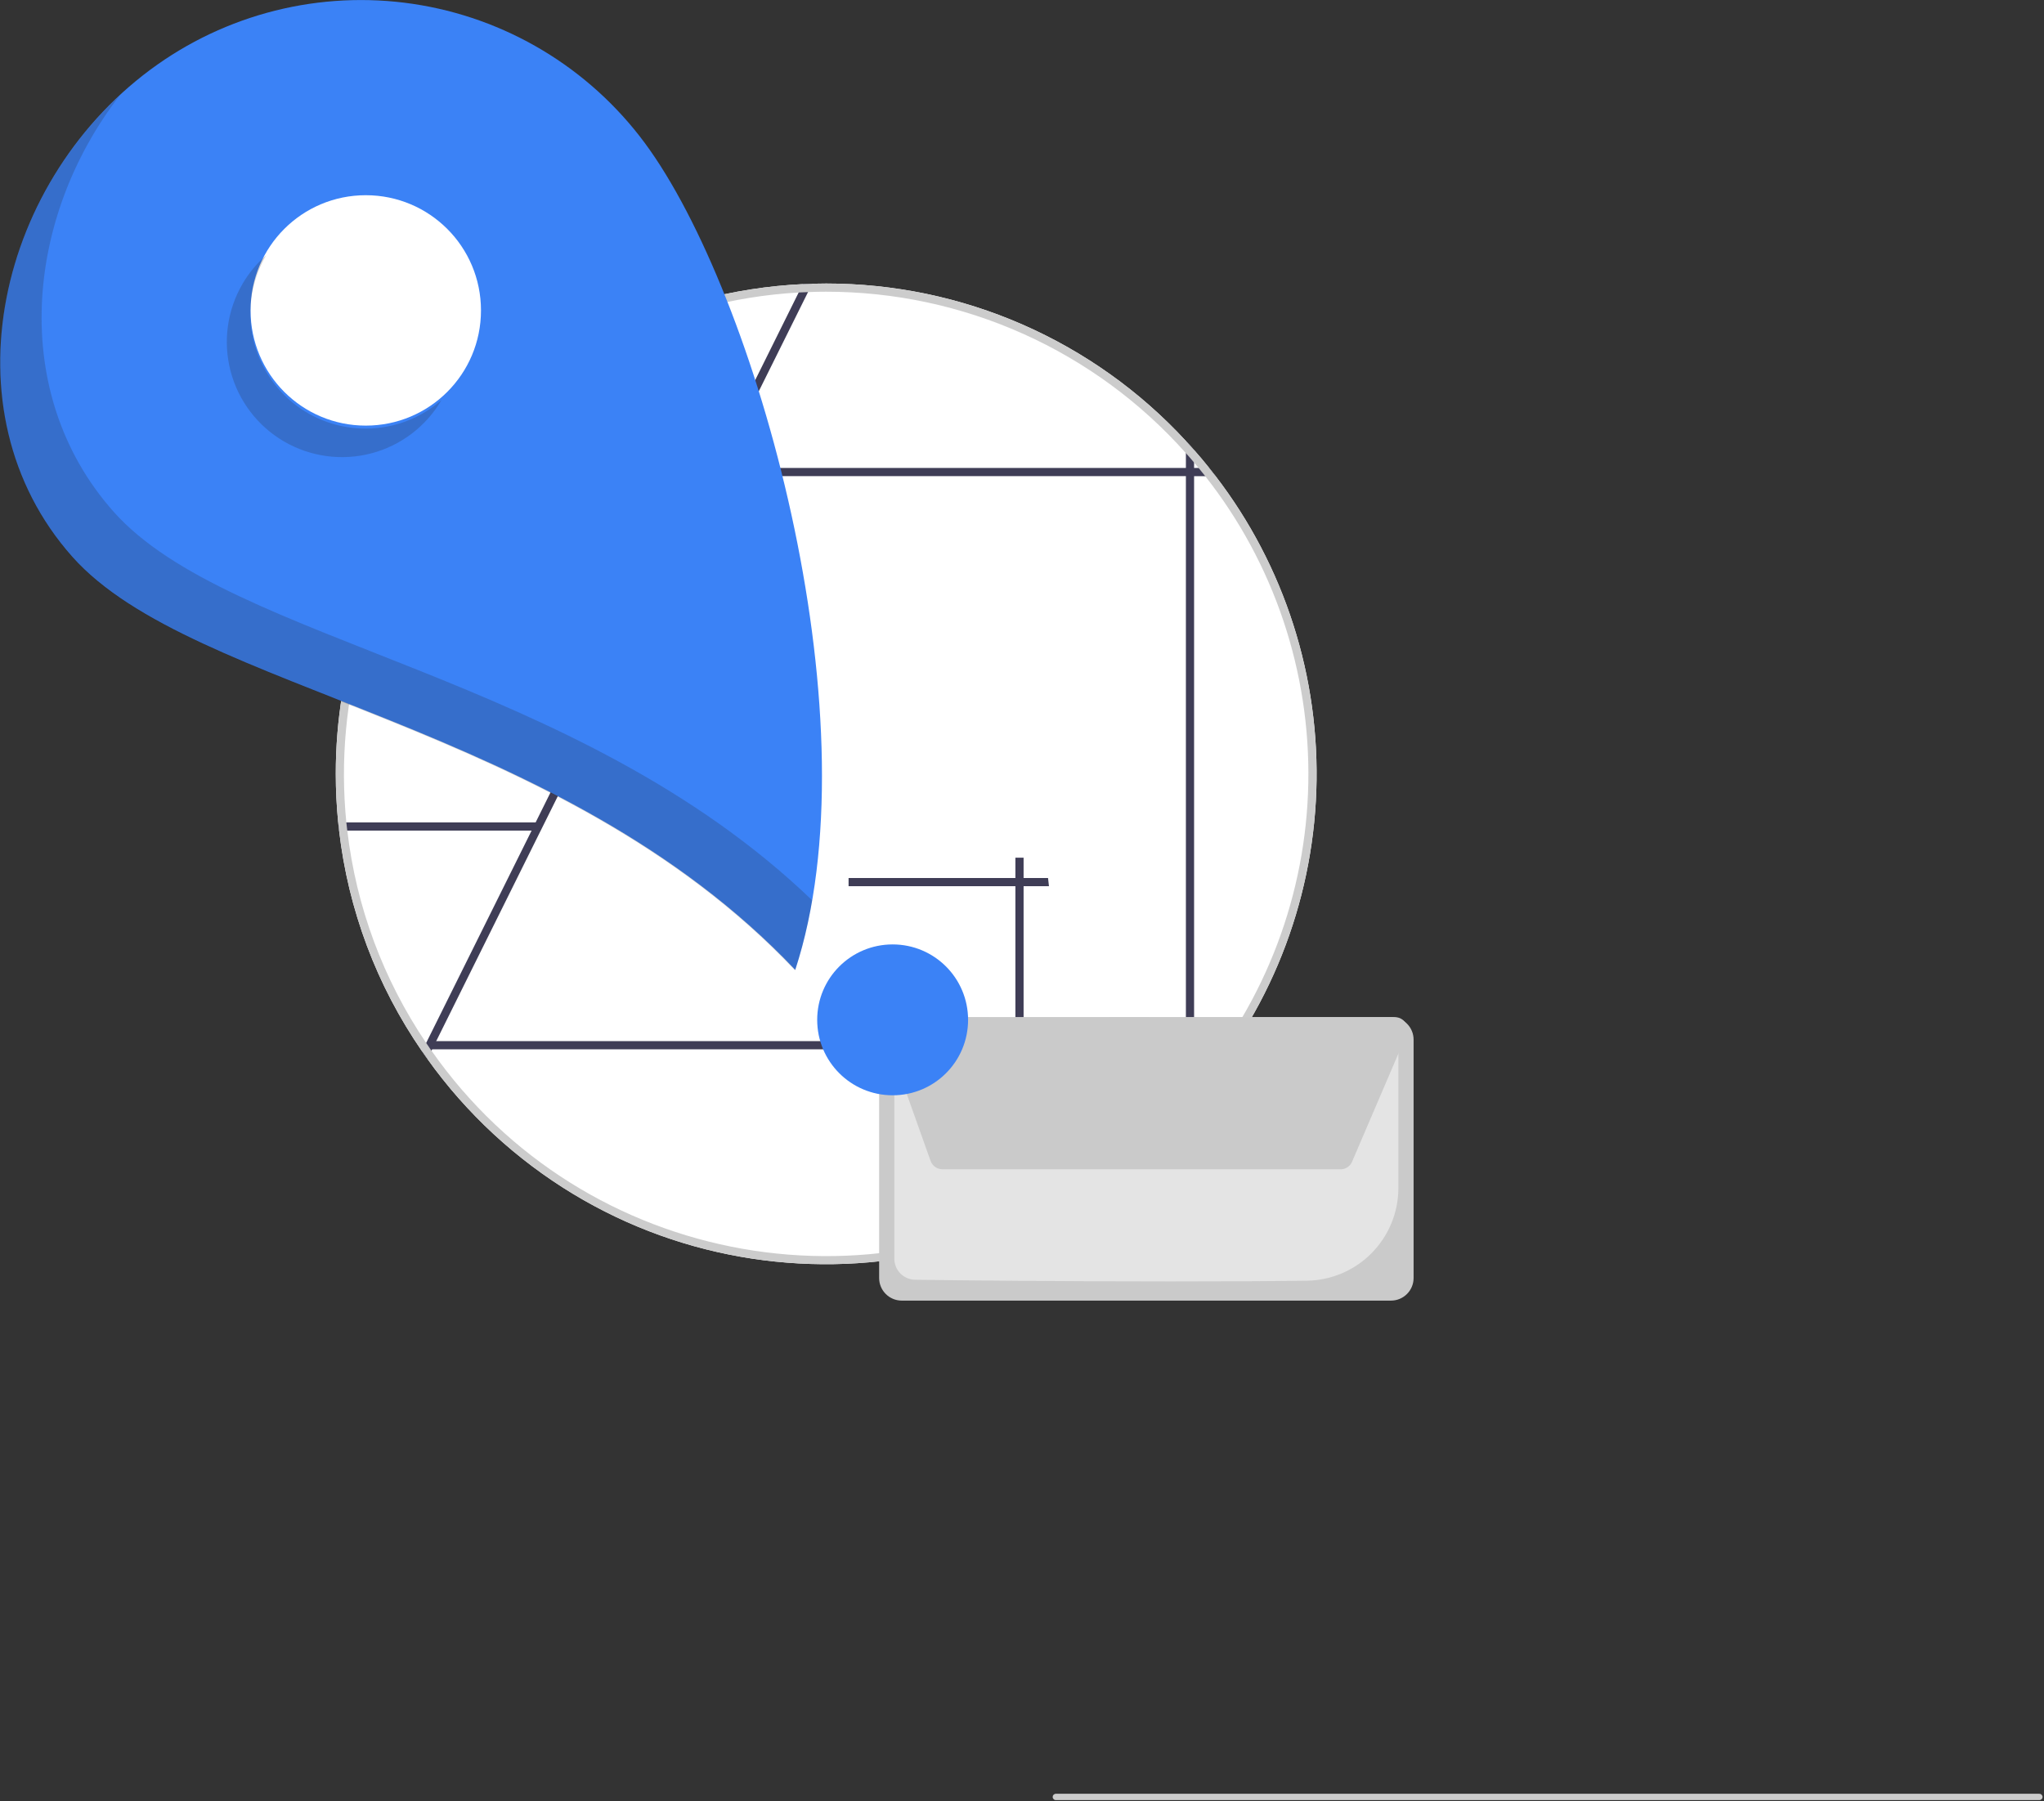 <svg version="1.2" baseProfile="tiny-ps" xmlns="http://www.w3.org/2000/svg" viewBox="0 0 809 713" width="809" height="713">
	<rect x="0" y="0" width="809" height="713" fill="#333333" stroke="none"/>
	<title>contact-map-svg</title>
	<style>
		tspan { white-space:pre }
		.s0 { fill: #cccccc } 
		.s1 { fill: #ffffff } 
		.s2 { fill: #3f3d56 } 
		.s3 { fill: #cacaca } 
		.s4 { fill: #e4e4e4 } 
		.s5 { fill: #3b82f6 } 
		.s6 { opacity: .2;fill: #231f20 } 
	</style>
	<g id="Layer">
		<path id="a8455189-ed55-4a18-ae95-69e4c9a5ea4d-51" class="s0" d="m417.89 712.53v0c-0.33 0-0.65-0.13-0.88-0.37c-0.23-0.23-0.37-0.55-0.37-0.88c0-0.33 0.13-0.65 0.37-0.88c0.23-0.23 0.55-0.37 0.88-0.37l389.28 0c0.33 0 0.65 0.13 0.88 0.37c0.23 0.23 0.37 0.55 0.37 0.88c0 0.33-0.13 0.65-0.37 0.88c-0.23 0.23-0.55 0.37-0.88 0.37h-389.28h0z" />
		<path id="svg_2" fill-rule="evenodd" class="s1" d="m172.9 188.48l0 0c0.83-1.08 1.67-2.17 2.54-3.24c8.57-10.75 18.25-20.55 28.89-29.25c10.64-8.7 22.18-16.24 34.41-22.5c12.24-6.26 25.11-11.19 38.39-14.73c13.28-3.53 26.9-5.64 40.63-6.3c1.23-0.06 2.46-0.11 3.69-0.15c1.84-0.05 3.69-0.08 5.55-0.08c13.34-0.01 26.64 1.37 39.7 4.09c13.06 2.73 25.8 6.8 38.02 12.15c12.22 5.35 23.85 11.95 34.72 19.69c10.86 7.74 20.89 16.59 29.94 26.4c1.12 1.18 2.18 2.38 3.24 3.57c2.05 2.31 4.04 4.67 5.95 7.08c0.87 1.07 1.71 2.15 2.54 3.23c13.57 17.69 23.98 37.58 30.77 58.81c6.8 21.23 9.88 43.47 9.11 65.74c-0.77 22.28-5.38 44.25-13.62 64.96c-8.24 20.71-20 39.84-34.76 56.55c-1.05 1.2-2.12 2.39-3.24 3.57c-72.63 78.65-195.26 83.54-273.92 10.91c-2.44-2.25-4.82-4.57-7.14-6.95c-2.32-2.38-4.58-4.81-6.78-7.3c-2.2-2.49-4.33-5.04-6.39-7.64c-2.07-2.6-4.06-5.26-5.99-7.96c-0.71-1-1.42-2.01-2.12-3.02c-4.46-6.47-8.53-13.2-12.17-20.16c-3.64-6.96-6.85-14.14-9.61-21.5c-2.76-7.36-5.07-14.87-6.92-22.51c-1.84-7.64-3.22-15.38-4.12-23.19c-0.15-1.07-0.26-2.15-0.36-3.24c-0.63-6.31-0.95-12.71-0.95-19.2c-0.01-10.57 0.84-21.12 2.56-31.54c1.71-10.43 4.28-20.7 7.68-30.7c3.4-10.01 7.61-19.72 12.59-29.03c4.99-9.32 10.73-18.21 17.17-26.59zm-2.59 226.74c-0.03-0.04-0.06-0.09-0.1-0.13c-0.03-0.04-0.06-0.09-0.09-0.13c-0.03-0.05-0.06-0.09-0.09-0.14v0c0 0 0 0 0 0v0.53h0.37c-0.03-0.04-0.07-0.09-0.1-0.13c-0.03-0.04-0.06-0.09-0.1-0.13c-0.03-0.04-0.06-0.09-0.09-0.13c-0.03-0.05-0.06-0.09-0.09-0.14l0 0.53l0.37 0c-0.03-0.04-0.07-0.09-0.1-0.13z" />
		<path id="svg_3" class="s2" d="m168.68 412.82l0.55-1.12l41.18-82.93v-0.02l1.6-3.22v-0.02l68.03-137.05v-0.02l1.6-3.22l0.02-0.02l34.45-69.44l1.65-3.32c1.23-0.06 2.46-0.11 3.69-0.15l-1.63 3.3l-34.55 69.6v0.02l-1.6 3.22v0.02l-69.81 140.63l-0.02 0.02l-41.18 82.99l-1.62 3.24l-0.26 0.53l-1.63 3.28c-0.71-1-1.42-2.01-2.12-3.02l1.65-3.32l0 0z" />
		<path id="svg_4" class="s2" d="m213.16 325.54v3.24h-78.95c-0.15-1.07-0.26-2.15-0.36-3.24h79.31h0z" />
		<path id="svg_5" class="s2" d="m335.86 350.78v-3.24h78.95c0.15 1.07 0.26 2.15 0.36 3.24h-79.31z" />
		<path id="svg_6" class="s2" d="m401.89 339.51h3.24v78.95c-1.07 0.15-2.15 0.26-3.24 0.36v-79.31z" />
		<path id="svg_7" class="s2" d="m481.1 188.48h-8.49v246.05c-1.05 1.2-2.12 2.39-3.24 3.57v-249.63h-296.47c0.83-1.08 1.67-2.17 2.54-3.24h293.93v-10.66c1.12 1.18 2.18 2.38 3.24 3.57v7.08h5.95c0.87 1.07 1.71 2.15 2.54 3.24l0 0z" />
		<path id="svg_8" class="s2" d="m170.04 412.11h300.96v3.24h-300.96v-3.24z" />
		<path id="svg_9" fill-rule="evenodd" class="s0" d="m172.9 188.48l0 0c0.83-1.08 1.67-2.17 2.54-3.24c8.57-10.75 18.25-20.55 28.89-29.25c10.64-8.7 22.18-16.24 34.41-22.5c12.24-6.26 25.11-11.19 38.39-14.73c13.28-3.53 26.9-5.64 40.63-6.3c1.23-0.06 2.46-0.11 3.69-0.15c1.84-0.05 3.69-0.08 5.55-0.08c13.34-0.01 26.64 1.37 39.7 4.09c13.06 2.73 25.8 6.8 38.02 12.15c12.22 5.35 23.85 11.95 34.72 19.69c10.86 7.74 20.89 16.59 29.94 26.4c1.12 1.18 2.18 2.38 3.24 3.57c2.05 2.31 4.04 4.67 5.95 7.08c0.87 1.07 1.71 2.15 2.54 3.23c13.57 17.69 23.98 37.58 30.77 58.81c6.8 21.23 9.88 43.47 9.11 65.74c-0.77 22.28-5.38 44.25-13.62 64.96c-8.24 20.71-20 39.84-34.76 56.55c-1.05 1.2-2.12 2.39-3.24 3.57c-72.63 78.65-195.26 83.54-273.92 10.91c-2.44-2.25-4.82-4.57-7.14-6.95c-2.32-2.38-4.58-4.81-6.78-7.3c-2.2-2.49-4.33-5.04-6.39-7.64c-2.07-2.6-4.06-5.26-5.99-7.96c-0.71-1-1.42-2.01-2.12-3.02c-4.46-6.47-8.53-13.2-12.17-20.16c-3.64-6.96-6.85-14.14-9.61-21.5c-2.76-7.36-5.07-14.87-6.92-22.51c-1.84-7.64-3.22-15.38-4.12-23.19c-0.15-1.07-0.26-2.15-0.36-3.24c-0.63-6.31-0.95-12.71-0.95-19.2c-0.01-10.57 0.84-21.12 2.56-31.54c1.71-10.43 4.28-20.7 7.68-30.7c3.4-10.01 7.61-19.72 12.59-29.03c4.99-9.32 10.73-18.21 17.17-26.59zm-35.44 140.3l0 0c0.88 7.49 2.2 14.93 3.96 22.27c1.76 7.34 3.97 14.56 6.59 21.63c2.63 7.07 5.68 13.98 9.13 20.69c3.45 6.71 7.3 13.21 11.53 19.45c0.44 0.66 0.89 1.33 1.36 1.99v0.53h0.37c-0.03-0.04-0.07-0.09-0.1-0.13c-0.03-0.04-0.06-0.09-0.1-0.13c-0.03-0.04-0.06-0.09-0.09-0.13c-0.03-0.05-0.06-0.09-0.09-0.14v0c0 0 0 0 0 0c0 0 0 0 0 0c0 0 0 0 0 0l0 0c0.03 0.05 0.06 0.09 0.09 0.14c0.03 0.05 0.06 0.09 0.09 0.13c0.03 0.04 0.06 0.09 0.1 0.13c0.03 0.04 0.07 0.09 0.1 0.13h0c-0.03-0.04-0.07-0.09-0.1-0.13c-0.03-0.04-0.06-0.09-0.1-0.13c-0.03-0.04-0.06-0.09-0.09-0.13c-0.03-0.05-0.06-0.09-0.09-0.14l0 0.53l0.37 0c0.11 0.18 0.24 0.36 0.37 0.53c60.37 86.26 179.24 107.25 265.5 46.87c3.03-2.12 6-4.33 8.9-6.62c2.9-2.29 5.74-4.67 8.5-7.13c2.76-2.46 5.46-5 8.07-7.61c2.62-2.62 5.16-5.31 7.62-8.07c1.12-1.23 2.2-2.46 3.24-3.72c14.12-16.63 25.27-35.56 32.98-55.97c7.71-20.41 11.85-41.99 12.25-63.8c0.4-21.81-2.95-43.53-9.9-64.21c-6.95-20.68-17.41-40.01-30.91-57.14c-0.86-1.08-1.71-2.17-2.6-3.24c-0.58-0.73-1.18-1.44-1.81-2.15c-1.04-1.26-2.12-2.49-3.24-3.72c-8.91-10.02-18.85-19.08-29.67-27.01c-10.81-7.93-22.43-14.7-34.67-20.19c-12.24-5.49-25.02-9.67-38.13-12.48c-13.12-2.8-26.49-4.21-39.9-4.21c-2.41 0-4.8 0.05-7.18 0.15c-1.25 0.03-2.48 0.1-3.7 0.16c-13.13 0.75-26.14 2.86-38.83 6.29c-12.69 3.43-25 8.16-36.72 14.12c-11.72 5.96-22.79 13.12-33.04 21.36c-10.25 8.24-19.61 17.52-27.95 27.69c-0.89 1.07-1.75 2.15-2.6 3.24c-7.54 9.59-14.15 19.88-19.73 30.74c-5.58 10.85-10.1 22.21-13.51 33.93c-3.41 11.72-5.69 23.73-6.8 35.88c-1.12 12.15-1.06 24.38 0.15 36.52c0.11 1.08 0.23 2.17 0.37 3.24z" />
		<path id="svg_10" class="s3" d="m550.55 514.82h-193.65c-1.17 0-2.33-0.23-3.42-0.68c-1.08-0.45-2.07-1.11-2.9-1.94c-0.83-0.83-1.49-1.81-1.94-2.9c-0.45-1.08-0.68-2.24-0.68-3.42l0-94.36c0-1.17 0.23-2.33 0.68-3.42c0.45-1.08 1.11-2.07 1.94-2.9c0.83-0.83 1.81-1.49 2.9-1.94c1.08-0.45 2.24-0.68 3.42-0.68l193.65 0c1.17 0 2.33 0.23 3.42 0.68c1.08 0.45 2.07 1.11 2.9 1.94c0.83 0.83 1.49 1.81 1.94 2.9c0.45 1.08 0.68 2.24 0.68 3.42v94.36c0 1.17-0.23 2.33-0.68 3.42c-0.45 1.08-1.11 2.07-1.94 2.9c-0.83 0.83-1.81 1.49-2.9 1.94c-1.08 0.45-2.24 0.68-3.42 0.68l0 0z" />
		<path id="svg_11" class="s4" d="m465.25 507.23c-42.41 0-86.63-0.41-103.13-0.67c-1.08-0.02-2.14-0.25-3.12-0.68c-0.99-0.43-1.88-1.04-2.64-1.81c-0.75-0.77-1.35-1.67-1.76-2.67c-0.41-0.99-0.62-2.06-0.63-3.13l0-86.73c0-0.39 0.08-0.77 0.22-1.12c0.15-0.36 0.36-0.68 0.63-0.95c0.27-0.27 0.59-0.49 0.95-0.64c0.36-0.15 0.74-0.23 1.12-0.23h193.64c0.38 0 0.77 0.08 1.12 0.22c0.36 0.15 0.68 0.36 0.95 0.63c0.27 0.27 0.49 0.59 0.64 0.95c0.15 0.36 0.23 0.74 0.23 1.12l0 58.85c-0.02 4.76-0.96 9.47-2.78 13.86c-1.81 4.4-4.47 8.4-7.81 11.79c-3.34 3.39-7.31 6.09-11.68 7.96c-4.37 1.87-9.07 2.88-13.83 2.96c-15.38 0.2-33.59 0.28-52.13 0.28l0 0z" />
		<path id="svg_12" class="s3" d="m530.56 462.82h-157.56c-0.51 0-1.01-0.08-1.5-0.23c-0.48-0.15-0.94-0.38-1.36-0.67c-0.42-0.29-0.78-0.65-1.09-1.05c-0.31-0.4-0.55-0.85-0.72-1.33l-17.83-50.03c-0.27-0.75-0.35-1.55-0.24-2.33c0.11-0.79 0.4-1.53 0.86-2.18c0.46-0.65 1.06-1.18 1.77-1.54c0.7-0.37 1.48-0.56 2.28-0.56l196.96-0.27h0.01c0.82 0 1.63 0.2 2.35 0.59c0.72 0.39 1.34 0.95 1.79 1.63c0.45 0.68 0.73 1.47 0.8 2.29c0.07 0.82-0.06 1.64-0.38 2.39l-0.27-0.12l0.27 0.12l-21.56 50.31c-0.19 0.44-0.44 0.86-0.75 1.23c-0.31 0.37-0.67 0.69-1.07 0.96c-0.4 0.27-0.84 0.47-1.3 0.61c-0.46 0.14-0.94 0.21-1.42 0.21h0z" />
		<path id="svg_15" class="s5" d="m62.37 25.51c15.01-10.57 31.96-18.08 49.87-22.1c17.91-4.02 36.44-4.48 54.53-1.34c18.09 3.14 35.38 9.81 50.89 19.63c15.51 9.82 28.94 22.6 39.51 37.62c44.46 63.13 89.07 228.67 57.58 324.58c-93.93-99.22-238.23-109.53-286.19-163.58c-51.25-57.75-29.32-150.35 33.81-194.81v0z" />
		<path id="faf5c3b1-f7bb-4793-8f76-a694569c182e" class="s1" d="m144.77 168.47c-25.21 0-45.6-20.38-45.6-45.6c0-25.21 20.38-45.6 45.6-45.6c25.21 0 45.6 20.38 45.6 45.6c0 25.21-20.38 45.6-45.6 45.6z" />
		<path id="e618366e-6f5c-4381-83a5-490aecbf791d" class="s5" d="m353.3 433.55c-16.52 0-29.86-13.35-29.86-29.86c0-16.52 13.35-29.86 29.86-29.86c16.52 0 29.86 13.35 29.86 29.86c0 16.52-13.35 29.86-29.86 29.86z" />
		<path id="svg_16" class="s6" d="m95.99 112.35c0.62-1.06 1.28-2.09 1.98-3.1c0.7-1.01 1.45-1.98 2.23-2.93c0.78-0.95 1.6-1.86 2.46-2.74c0.86-0.88 1.75-1.73 2.67-2.53c-5.47 9.35-7.43 20.33-5.54 30.99c1.89 10.66 7.52 20.3 15.87 27.19c8.35 6.89 18.88 10.59 29.71 10.42c10.83-0.16 21.24-4.17 29.38-11.31c-6.1 10.44-16.09 18.04-27.79 21.11c-11.7 3.07-24.13 1.37-34.58-4.72c-10.44-6.1-18.04-16.09-21.11-27.79c-3.07-11.7-1.37-24.13 4.72-34.58l0 0z" />
		<path id="svg_17" class="s6" d="m28.48 220.53c-46.96-52.93-32.47-135.1 18.87-182.69c-37.43 48.4-43.89 117.95-2.41 164.69c46.34 52.22 182.61 63.62 276.49 153.82c-0.39 2.35-0.82 4.69-1.3 7.03c-0.48 2.33-1 4.66-1.56 6.98c-0.56 2.32-1.17 4.62-1.82 6.91c-0.65 2.29-1.34 4.57-2.07 6.84c-93.93-99.22-238.23-109.53-286.19-163.58h0z" />
	</g>
</svg>